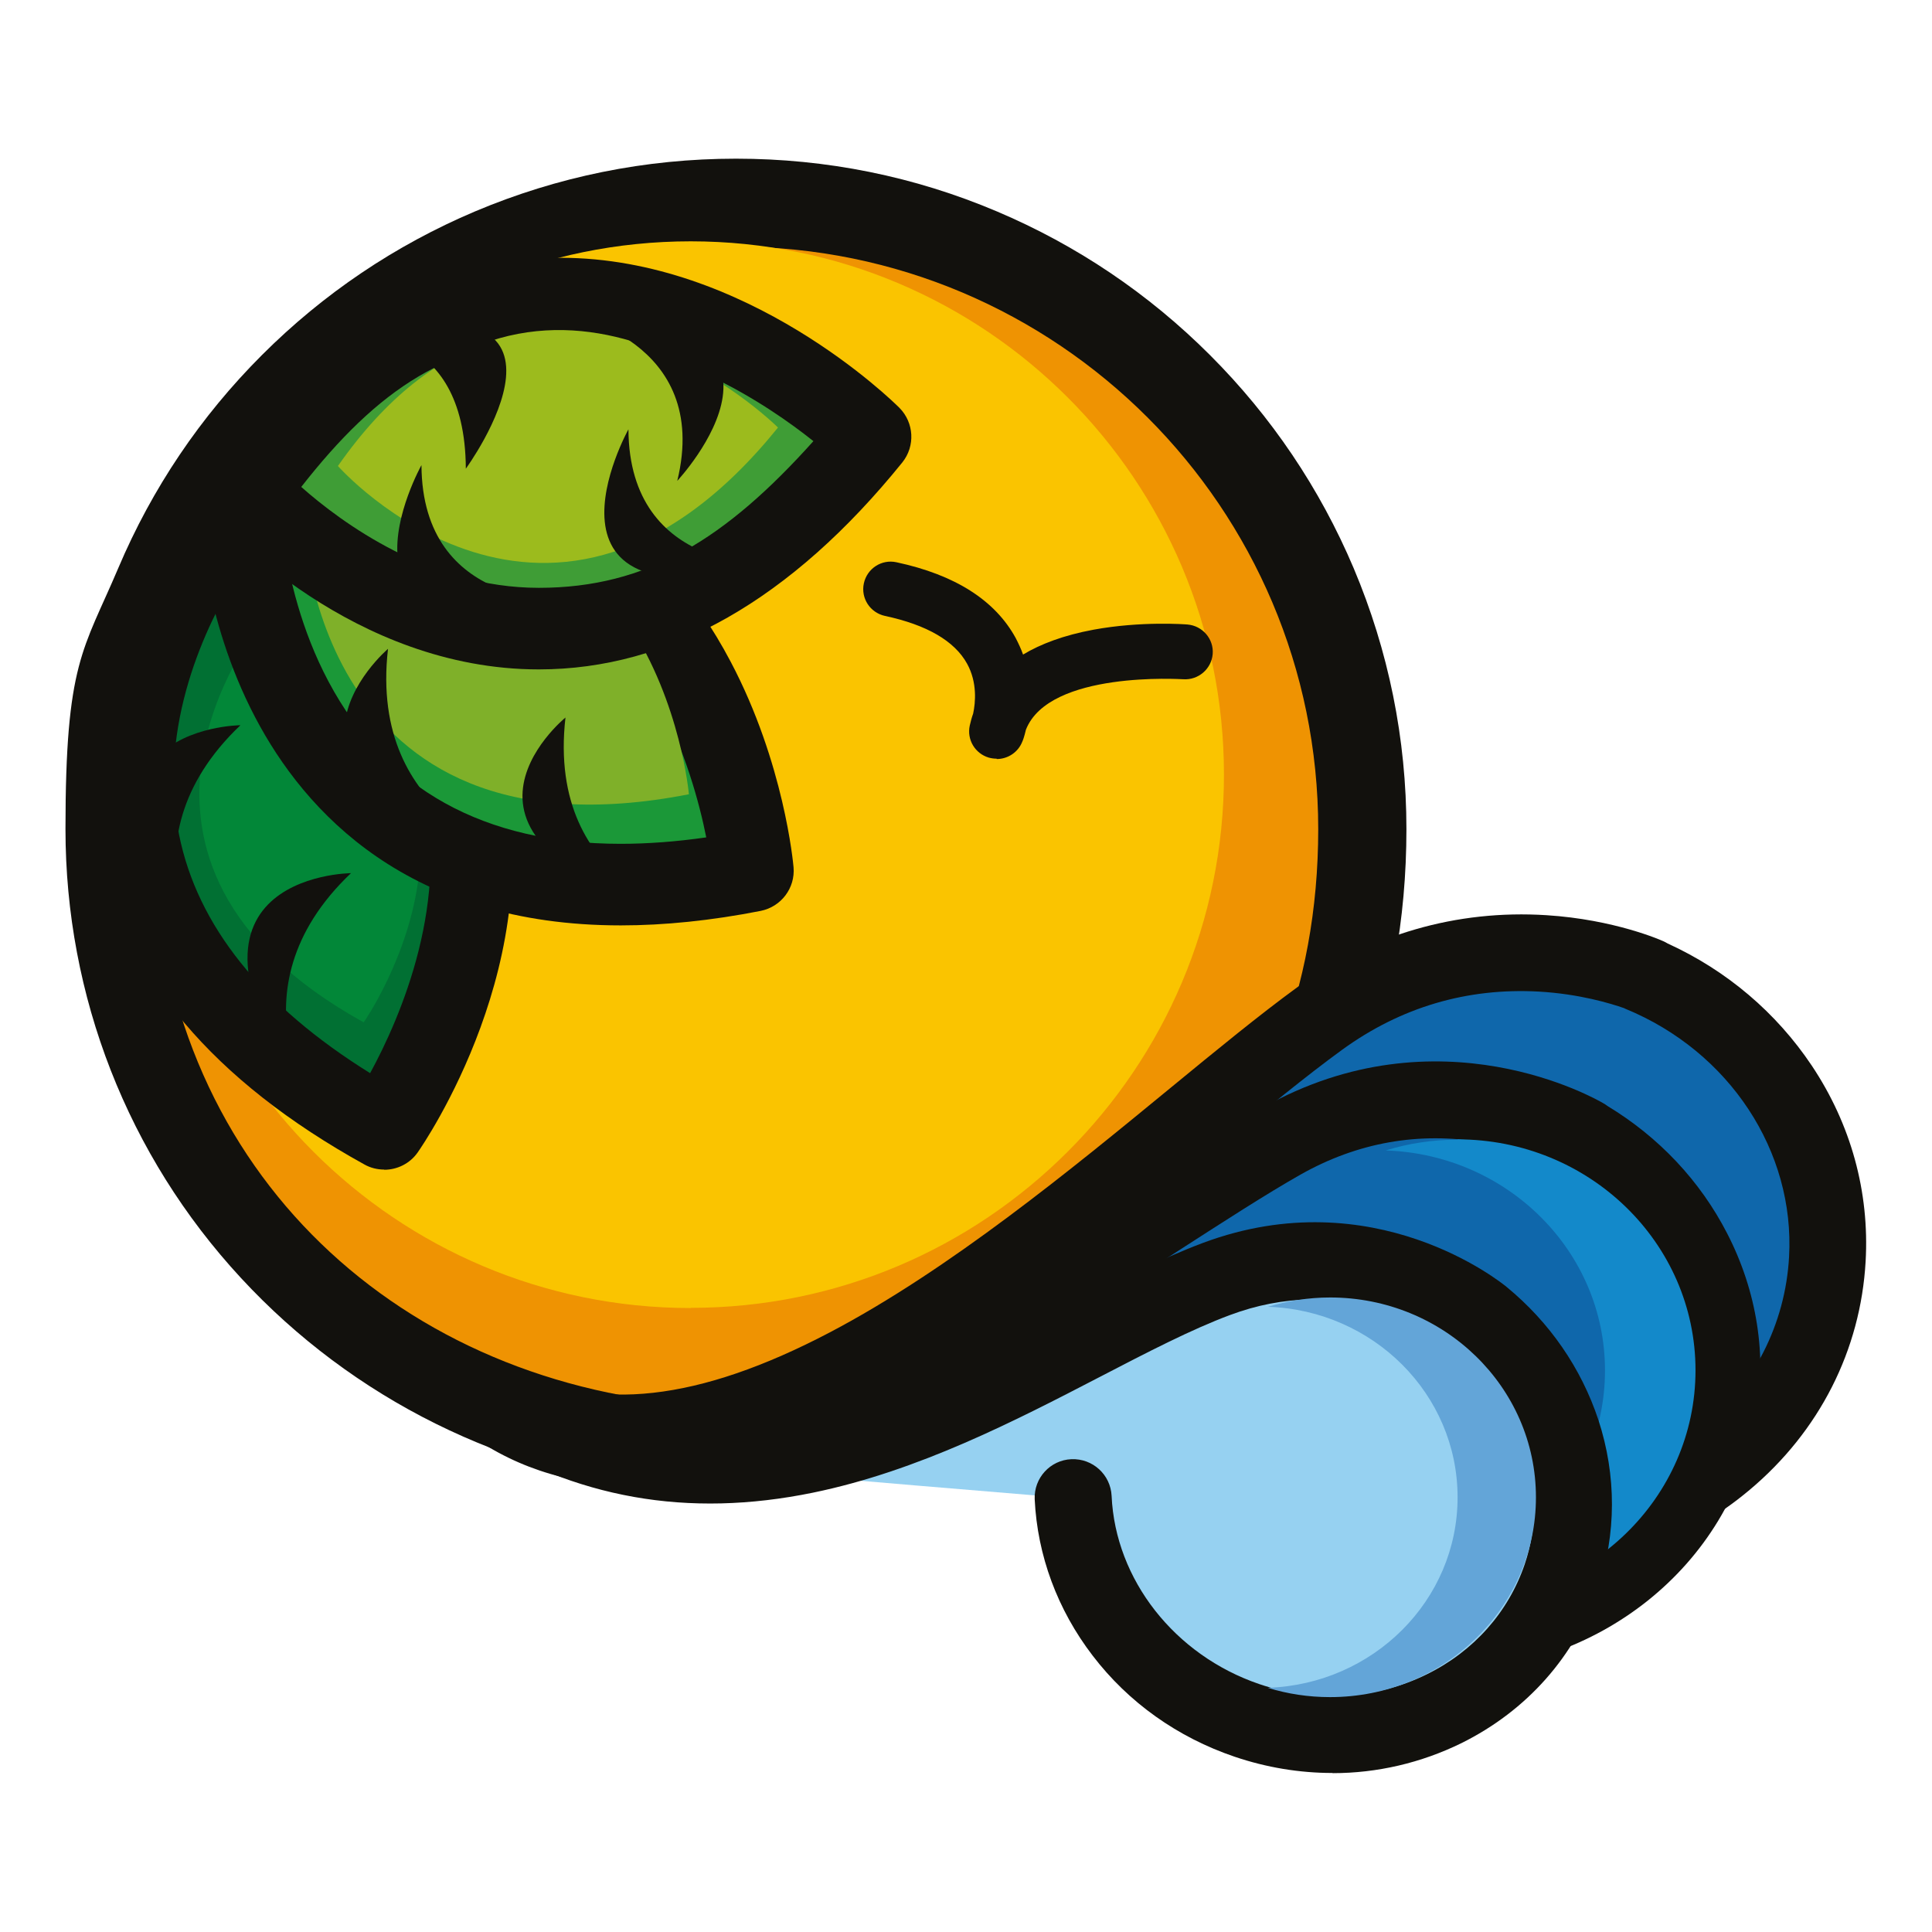 <?xml version="1.0" encoding="UTF-8"?>
<svg id="Capa_1" data-name="Capa 1" xmlns="http://www.w3.org/2000/svg" version="1.1" viewBox="0 0 1080 1080">
  <defs>
    <style>
      .cls-1 {
        fill: #fac400;
      }

      .cls-1, .cls-2, .cls-3, .cls-4, .cls-5, .cls-6, .cls-7, .cls-8, .cls-9, .cls-10, .cls-11, .cls-12, .cls-13 {
        stroke-width: 0px;
      }

      .cls-2 {
        fill: #017033;
      }

      .cls-3 {
        fill: #7fb029;
      }

      .cls-4 {
        fill: #3f9d36;
      }

      .cls-5 {
        fill: #1b9838;
      }

      .cls-6 {
        fill: #9cbb1d;
      }

      .cls-7 {
        fill: #1389ca;
      }

      .cls-8 {
        fill: #0f67ab;
      }

      .cls-9 {
        fill: #ef9302;
      }

      .cls-10 {
        fill: #028738;
      }

      .cls-11 {
        fill: #96d1f1;
      }

      .cls-12 {
        fill: #63a5d8;
      }

      .cls-13 {
        fill: #12110d;
      }
    </style>
  </defs>
  <path class="cls-9" d="M431.2,793.3c193.3,0,330.2-136.4,330.2-329.7S604.7,113.4,411.3,113.4,61.2,270.2,61.2,463.6s139,328,315.9,345.4c11.7,1.2,42.2-15.7,54.2-15.7"/>
  <path class="cls-13" d="M378.2,833.6h0c-1.2,0-2.4,0-3.6-.2-92.2-9.1-177.4-51.4-239.9-119-63.3-68.4-98.1-157.5-98.1-250.9s9.9-99.7,29.5-145.9c18.9-44.6,45.9-84.7,80.3-119.1,34.4-34.4,74.5-61.4,119.1-80.3,46.2-19.5,95.3-29.5,145.9-29.5s99.7,9.9,145.9,29.5c44.6,18.9,84.7,45.9,119.1,80.3,34.4,34.4,61.4,74.5,80.3,119.1,19.5,46.2,29.5,95.3,29.5,145.9s-8.8,98.4-26.2,142.2c-17,42.9-41.8,80.8-73.7,112.6-31.8,31.8-69.8,56.5-112.8,73.5-43.6,17.2-91.2,26-141.6,26-3.3.6-11.8,3.8-17.4,6-13,5-25.3,9.7-36.2,9.7M411.3,138c-179.5,0-325.6,146.1-325.6,325.6s125.6,303.8,292.5,320.8c3.8-.7,12.9-4.2,18.6-6.4,13-5,24.2-9.3,34.5-9.3,179.9,0,305.6-125.5,305.6-305.2s-146-325.6-325.6-325.6"/>
  <g>
    <path class="cls-1" d="M386.1,731.1c164.5,0,298.1-133.4,298.1-298.1s-133.5-298.1-298.1-298.1S88,268.4,88,433.1s133.4,298.1,298.1,298.1"/>
    <path class="cls-13" d="M557.1,424.1c-1.5,0-2.9-.2-4.4-.6-7.7-2.3-12.3-10.1-10.6-17.9.5-2.2,1.1-4.5,1.9-6.7,1.3-6.1,2.4-17.4-3.4-27.9-7-12.7-22.5-21.7-45.9-26.7-8.3-1.8-13.6-9.9-11.8-18.2,1.8-8.3,9.9-13.6,18.2-11.8,32.8,7,55.2,21.3,66.7,42.4,1.6,3.1,3,6.1,4.1,9.2,9.8-5.9,22.7-10.8,39.4-13.9,26.6-4.9,51.5-3,52.5-2.9,8.4.7,14.8,8.1,14.1,16.5-.7,8.4-8.1,14.7-16.5,14.1-.8,0-74.9-4.9-87.9,28.2-.9,3.9-1.8,6.3-2,6.6-2.3,6-8.1,9.8-14.3,9.8"/>
    <path class="cls-2" d="M124.3,293.1s-159.3,199.7,90.6,337.9c0,0,156.1-222.9-90.6-337.9"/>
  </g>
  <path class="cls-13" d="M214.8,653.8c-3.8,0-7.6-.9-11-2.8-84.7-46.8-134.6-106-148.5-175.8-20.8-104.6,48.2-192.6,51.1-196.3,6.6-8.2,17.9-10.9,27.5-6.4,79.1,36.9,128.1,88.5,145.5,153.5,29.3,109.1-42.8,213.8-45.9,218.2-4.4,6.3-11.5,9.7-18.7,9.7M131.9,322.4c-16,26.1-44.1,82.8-31.8,144.2,10.2,50.8,46.1,95.6,106.8,133.3,16.9-31,45.9-97.5,28.4-162.5-12.6-46.6-47.3-85.2-103.3-115.1"/>
  <path class="cls-10" d="M144.1,350.8s-104,130.4,59.2,220.7c0,0,102-145.6-59.2-220.7"/>
  <path class="cls-13" d="M179.4,625.7s-53.6-70.7,16.8-137.6c0,0-118.1.9-16.8,137.6"/>
  <path class="cls-13" d="M117.6,543s-53.5-70.7,16.8-137.6c0,0-117.9.9-16.8,137.6"/>
  <path class="cls-5" d="M134.3,286.2s6.3,255.3,286.6,200.7c0,0-23.7-271.2-286.6-200.7"/>
  <path class="cls-13" d="M347,517.3h0c-118.6,0-176.6-63.3-204.4-116.4-29.4-56.1-31.1-111.8-31.1-114.2-.3-10.5,6.7-19.9,16.9-22.6,30.9-8.3,60.3-12.5,87.5-12.5,85.2,0,151.8,40.9,192.6,118.4,29.8,56.5,34.9,112.5,35.1,114.8,1,11.6-6.9,22.1-18.4,24.4-27.5,5.4-53.8,8.1-78.2,8.1M158.9,303.7c2.7,18.3,9.2,48.1,24.8,77.4,32,60.1,86.9,90.6,163.3,90.6h0c15,0,31.1-1.2,47.8-3.6-3.8-19.1-11.8-48.8-27.4-78-32.9-61.6-83.9-92.8-151.6-92.8s-36.8,2.1-56.9,6.4"/>
  <path class="cls-3" d="M169.8,293.3s4.9,191.8,215.3,150.7c0,0-17.8-203.7-215.3-150.7"/>
  <path class="cls-13" d="M392.2,513.4s-87.1-15.9-76.1-112.3c0,0-89.2,72.6,76.1,112.3"/>
  <path class="cls-13" d="M292.4,478.9s-86.6-19.7-75.5-116.2c0,0-89.8,76.5,75.5,116.2"/>
  <path class="cls-4" d="M138.3,274.6s169,191.5,348.5-30.5c0,0-192.5-192.5-348.5,30.5"/>
  <path class="cls-13" d="M301.2,374.2h0c-104.3,0-177-81-180.1-84.5-7-7.9-7.6-19.5-1.6-28.2,28.7-41,60.9-71.8,95.6-91.3,30.8-17.3,63.8-26.1,98.2-26.1,104.5,0,186.1,80.5,189.5,83.9,8.2,8.3,8.9,21.4,1.6,30.5-62.1,76.8-130.4,115.7-203.2,115.7M168.4,272.2c22.5,19.9,71.9,56.4,132.8,56.4s104.7-27.6,153.5-82c-25.7-20.5-80-56.8-141.4-56.8s-102.1,27.7-144.9,82.4"/>
  <g>
    <path class="cls-6" d="M188.9,260.5s119.3,135.2,246-21.5c0,0-135.9-135.9-246,21.5"/>
    <path class="cls-13" d="M433.3,315.5s-81.6,5.5-82-75.5c0,0-62.6,112.6,82,75.5"/>
    <path class="cls-13" d="M317.5,335.5s-81.5,5.5-81.9-75.5c0,0-62.7,112.6,81.9,75.5"/>
    <path class="cls-13" d="M196.8,188.3s63.2-7.3,63.6,73.7c0,0,81-110.8-63.6-73.7"/>
    <path class="cls-13" d="M317.4,175.7s80.4,14.4,61.2,93.1c0,0,88.1-94.1-61.2-93.1"/>
    <path class="cls-8" d="M920,546.3s-92.9-41.6-183.2,23.8c-108.8,78.8-315.5,294.5-460.6,213.8l51.1,24.4c192.5-35.3,354.6-66.4,354.6-66.4,20.8,63.7,81.9,111.8,156.4,116.1,95.7,5.4,177.3-63.3,182.5-153.5,4-70.3-39.8-133-104.6-159.7"/>
  </g>
  <path class="cls-13" d="M849.9,878.8c-4,0-7.9-.1-11.9-.3-40.4-2.3-78.4-16.1-110.1-40-31.2-23.5-53.8-54.9-65.6-90.8-3.7-11.3,2.5-23.4,13.8-27.1,11.3-3.7,23.4,2.5,27.1,13.8,18.6,57,73.7,97.7,137.2,101.3,40.8,2.3,79.9-10.4,110.1-35.8,29.9-25.1,47.5-59.7,49.6-97.3,3.3-59-33.3-114.7-91.3-138.6-.3-.1-.5-.2-.8-.4-7.7-2.7-25.2-8-47.8-9.3-40.1-2.2-77.1,8.7-109.9,32.5-19.7,14.3-43.6,33.9-68.9,54.7-56.5,46.4-126.7,104.1-197.4,141.2-39.9,21-75.7,33.4-109.3,37.9-39.9,5.4-76.3-.9-108.2-18.6-10.4-5.8-14.1-18.9-8.3-29.2,5.8-10.4,18.9-14.1,29.2-8.3,45.4,25.3,103.2,18.8,176.5-19.7,66.8-35.1,135.1-91.2,190.1-136.4,25.8-21.2,50.2-41.2,70.9-56.3,41-29.7,89.3-43.7,139.6-40.5,38,2.4,64.1,14,65.2,14.5.9.4,1.7.8,2.5,1.3,33.1,15.1,60.8,38.7,80.6,68.3,21.9,32.8,32.3,70.6,30.1,109.4-2.8,49.6-25.8,95-64.9,127.8-35.7,30-80.9,46.2-128.4,46.2"/>
  <path class="cls-13" d="M807.3,934.2c-10.6,0-21.3-.9-32.1-2.8-36.9-6.3-70.4-23-97-48.3-26.2-24.9-43.7-56.1-50.7-90.4-2.4-11.6,5.1-23,16.7-25.4,11.6-2.4,23,5.1,25.4,16.7,10.9,53,56.2,95.2,112.9,104.9,74.6,12.8,145-33.5,157-103.1,9-52.6-18.2-106.3-67.7-133.6-.2,0-.4-.2-.6-.3-6.6-3.2-21.8-9.8-42.2-13.3-35.8-6.1-70.1,0-102,18-19.4,11-43.2,26.4-68.5,42.7-56.2,36.4-126.1,81.6-194.4,108.1-38.7,15-72.6,22.6-103.9,23.2-37.3.7-70-8.9-97.5-28.5-9.7-6.9-11.9-20.3-5-30,6.9-9.7,20.3-11.9,30-5,38.2,27.3,90.7,27.3,160.8.2,64.1-24.9,132-68.8,186.6-104.1,25.8-16.7,50.1-32.4,70.7-44,98.6-55.6,186.9-4.6,190.6-2.4.7.4,1.5.9,2.1,1.4,28.8,17.4,51.9,41.9,67,71.3,16.7,32.4,22.3,68.3,16.2,103.7-14.2,82.8-89.2,141-174.5,141"/>
  <path class="cls-7" d="M814.7,637.1c-14,0-27.5,2.1-40.1,6,68.1,2.3,122.6,56.4,122.6,123s-54.5,120.7-122.6,123c12.7,3.9,26.2,6,40.1,6,73.6,0,133.1-57.8,133.1-129.1s-59.5-129.1-133.1-129.1"/>
  <path class="cls-11" d="M827.4,736.5s-63.7-52.6-148.3-21.1c-102,38-310.3,161.6-406.1,67.2l34.6,30.1c158,14.1,291.3,24.9,291.3,24.9,2.4,54.3,39.7,105.1,97.1,124.5,73.4,24.9,152.1-11,175.7-80.3,18.4-54.1-2.2-112.5-47.1-147.4"/>
  <path class="cls-13" d="M744.8,991.1c-18.3,0-36.7-3-54.7-9.1-31.8-10.8-59.3-30.3-79.3-56.5-19.7-25.7-30.9-56-32.4-87.4-.5-11.9,8.7-21.9,20.5-22.4,11.9-.5,21.9,8.6,22.5,20.5,2.1,46.9,35.3,89.1,82.5,105.2,31.1,10.6,65.3,8.6,93.8-5.5,26.2-12.9,45.5-34.7,54.6-61.4,14.8-43.7-1.2-93.4-39.9-123.5-.2-.1-.3-.2-.5-.4-5.3-3.7-17.5-11.4-34.5-17.1-29.8-10-60.1-9.5-89.8,1.6-21.5,8-46.2,20.8-72.4,34.4-47.8,24.8-101.9,52.8-160.7,64.9-70.2,14.4-133,3.3-192-34.1-10-6.4-13-19.6-6.6-29.7,6.3-10,19.6-13,29.7-6.7,111.1,70.4,216.7,15.7,309.9-32.7,27.3-14.2,53.1-27.5,77.2-36.5,95.2-35.4,166.5,22.2,169.5,24.7h0c24.1,19.8,41.7,45.4,51.3,74.3,10.2,31.2,10.1,63.8-.2,94.5-12.7,37.6-39.8,68.1-76.3,86.2-22.6,11.1-47.2,16.8-72,16.8"/>
  <path class="cls-12" d="M743.5,725.3c-12.1,0-23.8,1.9-34.7,5.2,58.8,2,106,48.8,106,106.5s-47.2,104.5-106.1,106.5c11,3.4,22.7,5.2,34.8,5.2,63.6,0,115.1-50,115.1-111.7s-51.5-111.7-115.1-111.7"/>
</svg>